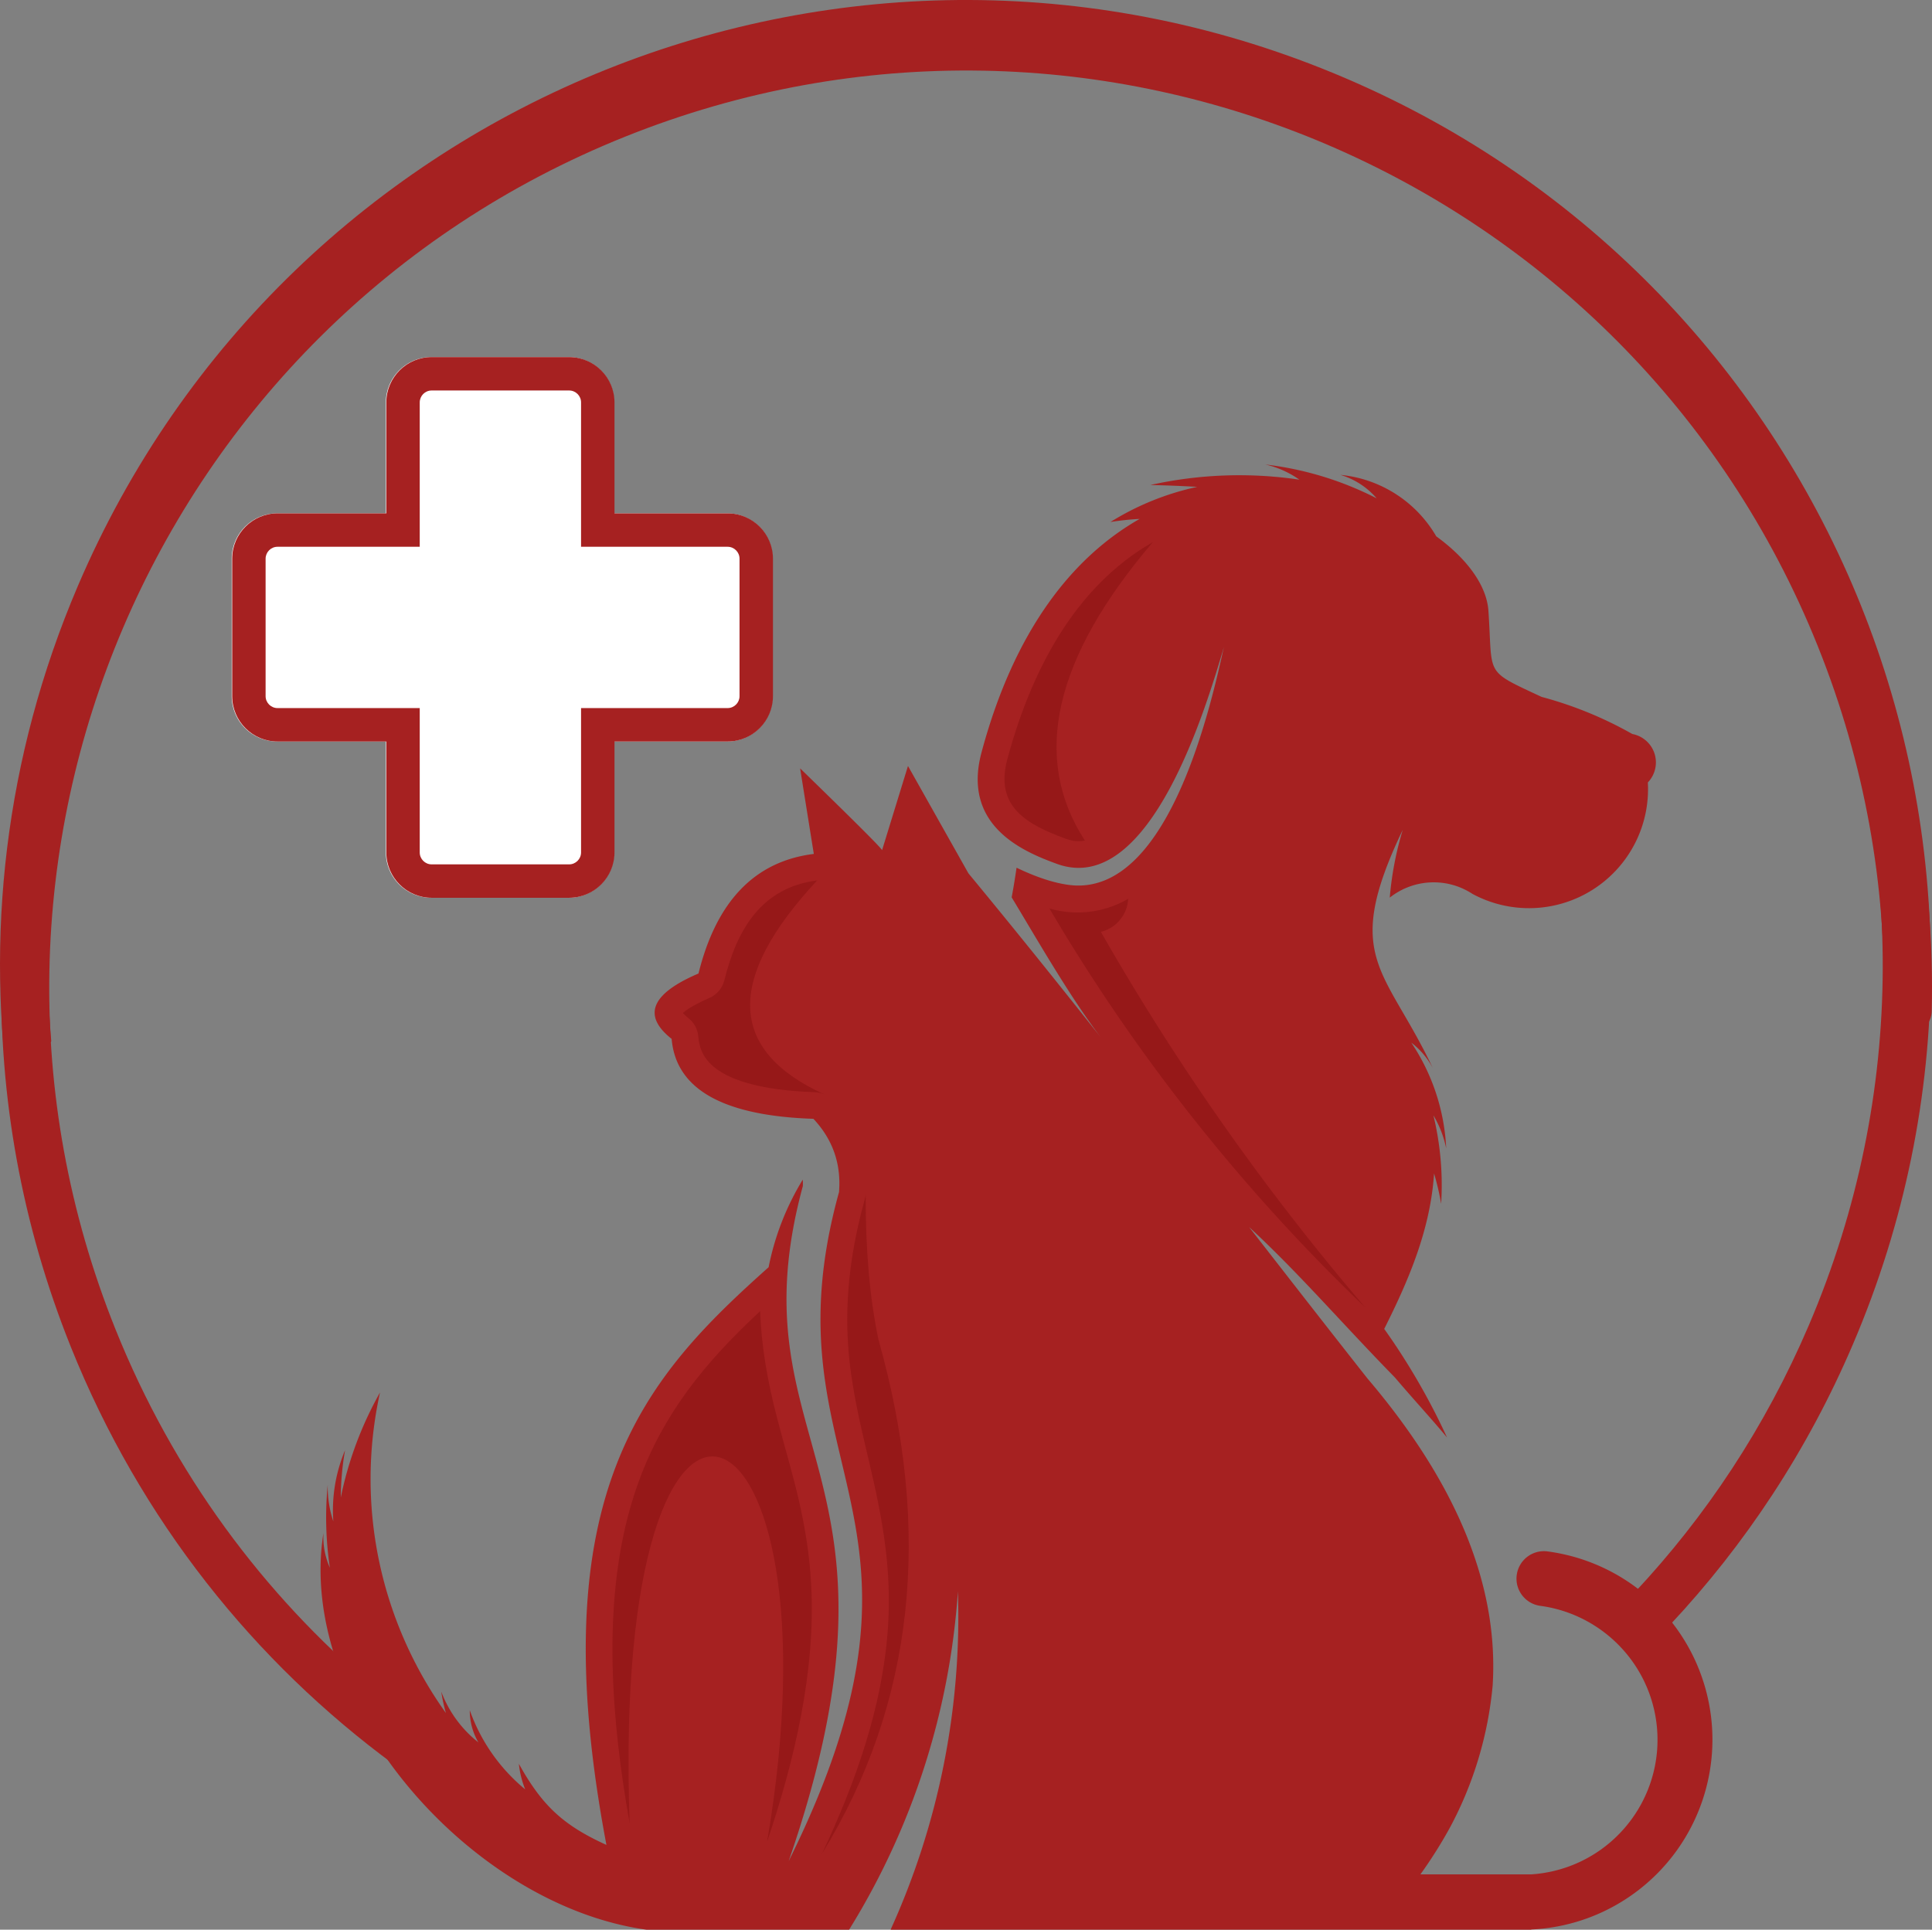 <?xml version="1.0" encoding="UTF-8"?>
<svg data-bbox="0.003 -0.004 1010.432 1009.464" viewBox="0 0 1010.43 1009.46" xmlns="http://www.w3.org/2000/svg" data-type="color">
    <rect x="0" y="0" width="1010.43" height="1009.46" fill="#808080" stroke="none"/>
    <g>
        <path d="M380.31 277.28H312.4v-66.77c0-8.24-6.74-14.98-14.98-14.98h-71.9c-8.24 0-14.98 6.74-14.98 14.98v66.77H144.9c-8.24 0-14.98 6.74-14.98 14.98v71.9c0 8.24 6.74 14.98 14.98 14.98h65.64v66.77c0 8.24 6.74 14.98 14.98 14.98h71.9c8.24 0 14.98-6.74 14.98-14.98v-66.77h67.91c8.24 0 14.98-6.74 14.98-14.98v-71.9c0-8.24-6.74-14.98-14.98-14.98Z" fill="#a62121" data-color="1"/>
        <path d="M297.42 469.64h-71.9c-13.08 0-23.72-10.64-23.72-23.72v-58.03h-56.89c-13.08 0-23.72-10.64-23.72-23.72v-71.9c0-13.08 10.64-23.72 23.72-23.72h56.89v-58.03c0-13.08 10.64-23.72 23.72-23.72h71.9c13.08 0 23.72 10.64 23.72 23.72v58.03h59.16c13.08 0 23.72 10.64 23.72 23.72v71.9c0 13.08-10.64 23.72-23.72 23.72h-59.16v58.03c0 13.08-10.64 23.72-23.72 23.72ZM144.9 286.03c-3.44 0-6.24 2.8-6.24 6.24v71.9c0 3.44 2.8 6.24 6.24 6.24h74.38v75.52c0 3.44 2.8 6.24 6.24 6.24h71.9c3.44 0 6.24-2.8 6.24-6.24v-75.52h76.65c3.44 0 6.24-2.8 6.24-6.24v-71.9c0-3.44-2.8-6.24-6.24-6.24h-76.65v-75.52c0-3.44-2.8-6.24-6.24-6.24h-71.9c-3.44 0-6.24 2.8-6.24 6.24v75.52H144.9Z" fill="#ffffff" data-color="2"/>
        <path d="M973.98 328.62C922.06 199.29 822.6 103.22 703.8 52.47 585 1.73 446.82-3.7 317.49 48.22 188.16 100.13 92.09 199.59 41.35 318.4-9.4 437.21-14.83 575.38 37.09 704.71c36.35 90.54 96 164.77 169.27 218.57-1.9-3.49-3.57-7.12-4.98-10.89-3.53-9.44-5.18-19.44-5.71-29.48C137.74 834 90.6 770.6 60.39 695.35c-49.34-122.9-44.17-254.2 4.05-367.09 48.22-112.89 139.51-207.4 262.41-256.73 122.9-49.33 254.19-44.18 367.09 4.05 112.89 48.22 207.41 139.5 256.75 262.4 24.74 61.62 35.76 125.35 34.55 187.81.13 21.54 25.2 17.81 25.05 2.71 1.6-66.45-9.98-134.29-36.3-199.87Z" fill="#a62121" data-color="1"/>
        <path d="M973.32 316.86C925.19 196.97 831.33 95.42 703.16 40.68 575-14.06 436.74-11.66 316.85 36.47 196.96 84.6 95.42 178.46 40.68 306.63 2.36 396.35-7.95 491.02 5.82 580.87c1.13-3.81 2.51-7.56 4.18-11.22 4.18-9.17 10.08-17.41 16.81-24.88-6.37-75.55 5.12-153.71 36.96-228.28C115.79 194.7 212.28 105.51 326.21 59.78c113.93-45.74 245.3-48.01 367.09 4 121.79 52.02 210.98 148.5 256.71 262.43 45.73 113.92 48.02 245.3-4 367.09-22.72 53.2-53.94 100.17-91.38 140.03 6.81 4.97 13.05 10.57 18.8 16.66 39.18-41.83 71.86-91.07 95.67-146.82 54.74-128.16 52.34-266.42 4.22-386.31Z" fill="#a62121" data-color="1"/>
        <path d="M317.18 965.12c-22.36-10.15-33.57-20.35-45.81-42.44.47 4.6 1.59 9.1 3.31 13.39a94.584 94.584 0 0 1-28.99-41.4c-.02 5.9 1.54 11.71 4.5 16.81a61.202 61.202 0 0 1-19.41-26.56c.56 3.79 1.37 7.53 2.43 11.2-33.72-47.09-47.68-107.57-34.47-167.68a189 189 0 0 0-20.51 54.94c.05-8.28.79-16.55 2.23-24.72a81.055 81.055 0 0 0-6.13 37.21c-2.07-6.2-3.06-12.7-2.93-19.23-1.4 14.49-1.02 29.09 1.12 43.48a39.334 39.334 0 0 1-3.35-18.22c-14.46 90.49 76.88 194.83 168.96 207.56h105.95a385.062 385.062 0 0 0 56.9-176.96 396.072 396.072 0 0 1-35.2 176.96h335.05v-.11c.77-.03 1.54-.08 2.31-.13a99.15 99.15 0 0 0 53.8-20.49 99.281 99.281 0 0 0 33.42-46.87 99.366 99.366 0 0 0 1.84-57.59 99.152 99.152 0 0 0-30.37-48.89c-14.4-12.65-32.51-21.13-52.43-23.8-7.86-1.06-15.09 4.46-16.15 12.32-1.06 7.86 4.47 15.09 12.32 16.15 14.08 1.89 26.95 7.94 37.24 16.98 10.29 9.03 17.95 21.02 21.64 34.75a70.459 70.459 0 0 1-1.28 40.87 70.678 70.678 0 0 1-23.78 33.33c-11.25 8.69-24.61 13.57-38.26 14.52l-.3.02h-57.95c5.91-8.27 11.13-16.58 15.67-24.92a194.974 194.974 0 0 0 22.1-73.82c3.27-51.96-18.55-105.51-65.47-160.67-20.74-26.31-41.31-52.76-61.89-79.2 25.89 23.88 48.57 50.4 76.24 78.68 9.62 11.33 18.84 21.25 27.25 31.38-8.97-19.71-20.57-39.61-32.84-56.79 13.2-26.27 24.17-52.38 26.07-81.32 1.55 5.2 2.79 10.5 3.7 15.88.98-15.54-.38-31.14-4.04-46.27 3.18 5.35 5.44 11.2 6.69 17.28-.93-19.76-7.24-38.9-18.26-55.33 4.68 3.59 8.54 8.15 11.28 13.38-24.95-52.74-47.86-57.5-15.73-124.74a170.204 170.204 0 0 0-6.81 35.51c12.32-9.78 29.74-10.79 43.23-1.97a62.256 62.256 0 0 0 62.98-2.23 62.28 62.28 0 0 0 28.77-56.06c3.84-4.01 5.18-9.8 3.49-15.09-1.7-5.29-6.15-9.22-11.61-10.25a201.646 201.646 0 0 0-47.48-19.42c-30.43-14.27-25.4-10.51-27.79-45.09-.92-13.22-11.19-27.23-27.28-38.9a65.158 65.158 0 0 0-50.12-32.14 40.078 40.078 0 0 1 18.95 12.26 171.222 171.222 0 0 0-58.26-17.7 49.691 49.691 0 0 1 17.84 7.94c-25.92-3.84-52.33-2.9-77.91 2.79 8.18.19 16.36.51 24.53.98a142.25 142.25 0 0 0-45.43 18.39c5.07-.82 10.17-1.35 15.27-1.62-34.61 19.7-65.38 57.56-82.69 122.15-10.34 38.6 22.08 51.96 39.37 58.28 49.14 18 78.74-84.37 87.39-113.35-6.59 29.39-28.19 127.9-78.56 124.63-8.38-.64-18.34-3.72-29.88-9.25-.76 5.32-1.61 10.48-2.55 15.5 13.42 22.24 30.18 51.56 46.35 72.92-22.71-28.71-45.63-57.25-68.96-85.47 0 0-10.54-18.73-31.62-56.18l-13.56 44.08c.22-.56-14.07-14.84-42.85-42.83 0 0 2.38 14.92 7.16 44.76-30.82 3.83-50.92 24.68-60.31 62.56-24.81 10.6-29.49 22-14.04 34.2 2.21 26.33 26.92 40.26 74.14 41.81 10.13 10.81 14.59 23.59 13.39 38.35-40.48 146.07 64.91 165.86-26.33 349.97 71.06-205.73-29.82-215.88 7.41-353.12.05-1.17.04-2.29-.03-3.39a139.856 139.856 0 0 0-17.87 45.83c-64.02 57.18-119.84 117.42-84.82 302.2" fill-rule="evenodd" fill="#a62121" data-color="1"/>
        <path d="M575.76 487.47a1273.494 1273.494 0 0 0 138.18 196.41 971.02 971.02 0 0 1-165.11-208.65 52.611 52.611 0 0 0 41.21-5.06c-.42 8.28-6.23 15.32-14.28 17.29" fill="#961818" fill-rule="evenodd" data-color="3"/>
        <path d="M443.55 703.54c1.39 20.79 6.06 40.34 10.84 60.52 7.12 30.08 12.09 56.52 9.98 87.74-2.77 40.83-16.97 80.91-34.44 117.86 48.11-78.45 57.93-168.14 29.46-269.06-4.52-21.55-6.73-46.82-6.64-75.83-.08.92-.22 1.71-.47 2.61-6.96 25.09-10.46 50.13-8.73 76.16" fill="#961818" fill-rule="evenodd" data-color="3"/>
        <path d="M386.85 696.18c-27.39 27.29-46.67 55.22-57.31 92.83-14.63 51.74-9.67 111.75-.26 164.62-9.89-282.64 112.98-230.1 71.89 9.89 14.37-42.71 25.44-89.14 23.09-134.33-.82-15.53-3.22-30.55-6.77-45.67-3.26-13.87-7.37-27.5-10.96-41.28-5.29-20.21-8.34-38.37-8.98-56.36-3.62 3.39-7.19 6.81-10.7 10.3" fill="#961818" fill-rule="evenodd" data-color="3"/>
        <path d="M370.81 522.13c-2.69 1.15-10.59 4.84-13.7 7.81.91.99 2.19 2.07 2.83 2.58 3.15 2.48 4.93 5.81 5.26 9.8.28 3.28 1.08 6.44 2.67 9.34 9.05 16.46 41.85 19.14 58 19.67 1.91.06 3.67.46 5.28 1.18-.02 0-.03-.02-.04-.02-50.45-23.04-51.7-60.34-3.77-111.9-28.92 3.6-41.89 25.53-48.47 52.06-1.09 4.39-3.91 7.71-8.07 9.49" fill="#961818" fill-rule="evenodd" data-color="3"/>
        <path d="M602.92 283.62c-41.59 23.67-64.14 68.99-76.11 113.62-6.66 24.89 10.37 34.12 30.68 41.56 2.67.98 5.36 1.44 8.12 1.18l1.78-.27c-28.1-43.36-16.26-95.39 35.53-156.08" fill="#961818" fill-rule="evenodd" data-color="3"/>
        <path d="M380.54 277.28h-67.91v-66.77c0-8.24-6.74-14.98-14.98-14.98h-71.9c-8.24 0-14.98 6.74-14.98 14.98v66.77h-65.64c-8.24 0-14.98 6.74-14.98 14.98v71.9c0 8.24 6.74 14.98 14.98 14.98h65.64v66.77c0 8.24 6.74 14.98 14.98 14.98h71.9c8.24 0 14.98-6.74 14.98-14.98v-66.77h67.91c8.24 0 14.98-6.74 14.98-14.98v-71.9c0-8.24-6.74-14.98-14.98-14.98Z" fill="#ffffff" data-color="2"/>
        <path d="M297.66 469.64h-71.9c-13.08 0-23.72-10.64-23.72-23.72v-58.03h-56.89c-13.08 0-23.72-10.64-23.72-23.72v-71.9c0-13.08 10.64-23.72 23.72-23.72h56.89v-58.03c0-13.08 10.64-23.72 23.72-23.72h71.9c13.08 0 23.72 10.64 23.72 23.72v58.03h59.16c13.08 0 23.72 10.64 23.72 23.72v71.9c0 13.08-10.64 23.72-23.72 23.72h-59.16v58.03c0 13.08-10.64 23.72-23.72 23.72ZM145.14 286.03c-3.44 0-6.23 2.8-6.23 6.24v71.9c0 3.44 2.8 6.24 6.23 6.24h74.38v75.52c0 3.44 2.8 6.24 6.23 6.24h71.9c3.44 0 6.24-2.8 6.24-6.24v-75.52h76.65c3.44 0 6.23-2.8 6.23-6.24v-71.9c0-3.44-2.8-6.24-6.23-6.24h-76.65v-75.52c0-3.44-2.8-6.24-6.24-6.24h-71.9c-3.44 0-6.23 2.8-6.23 6.24v75.52h-74.38Z" fill="#a62121" data-color="1"/>
    </g>
</svg>
